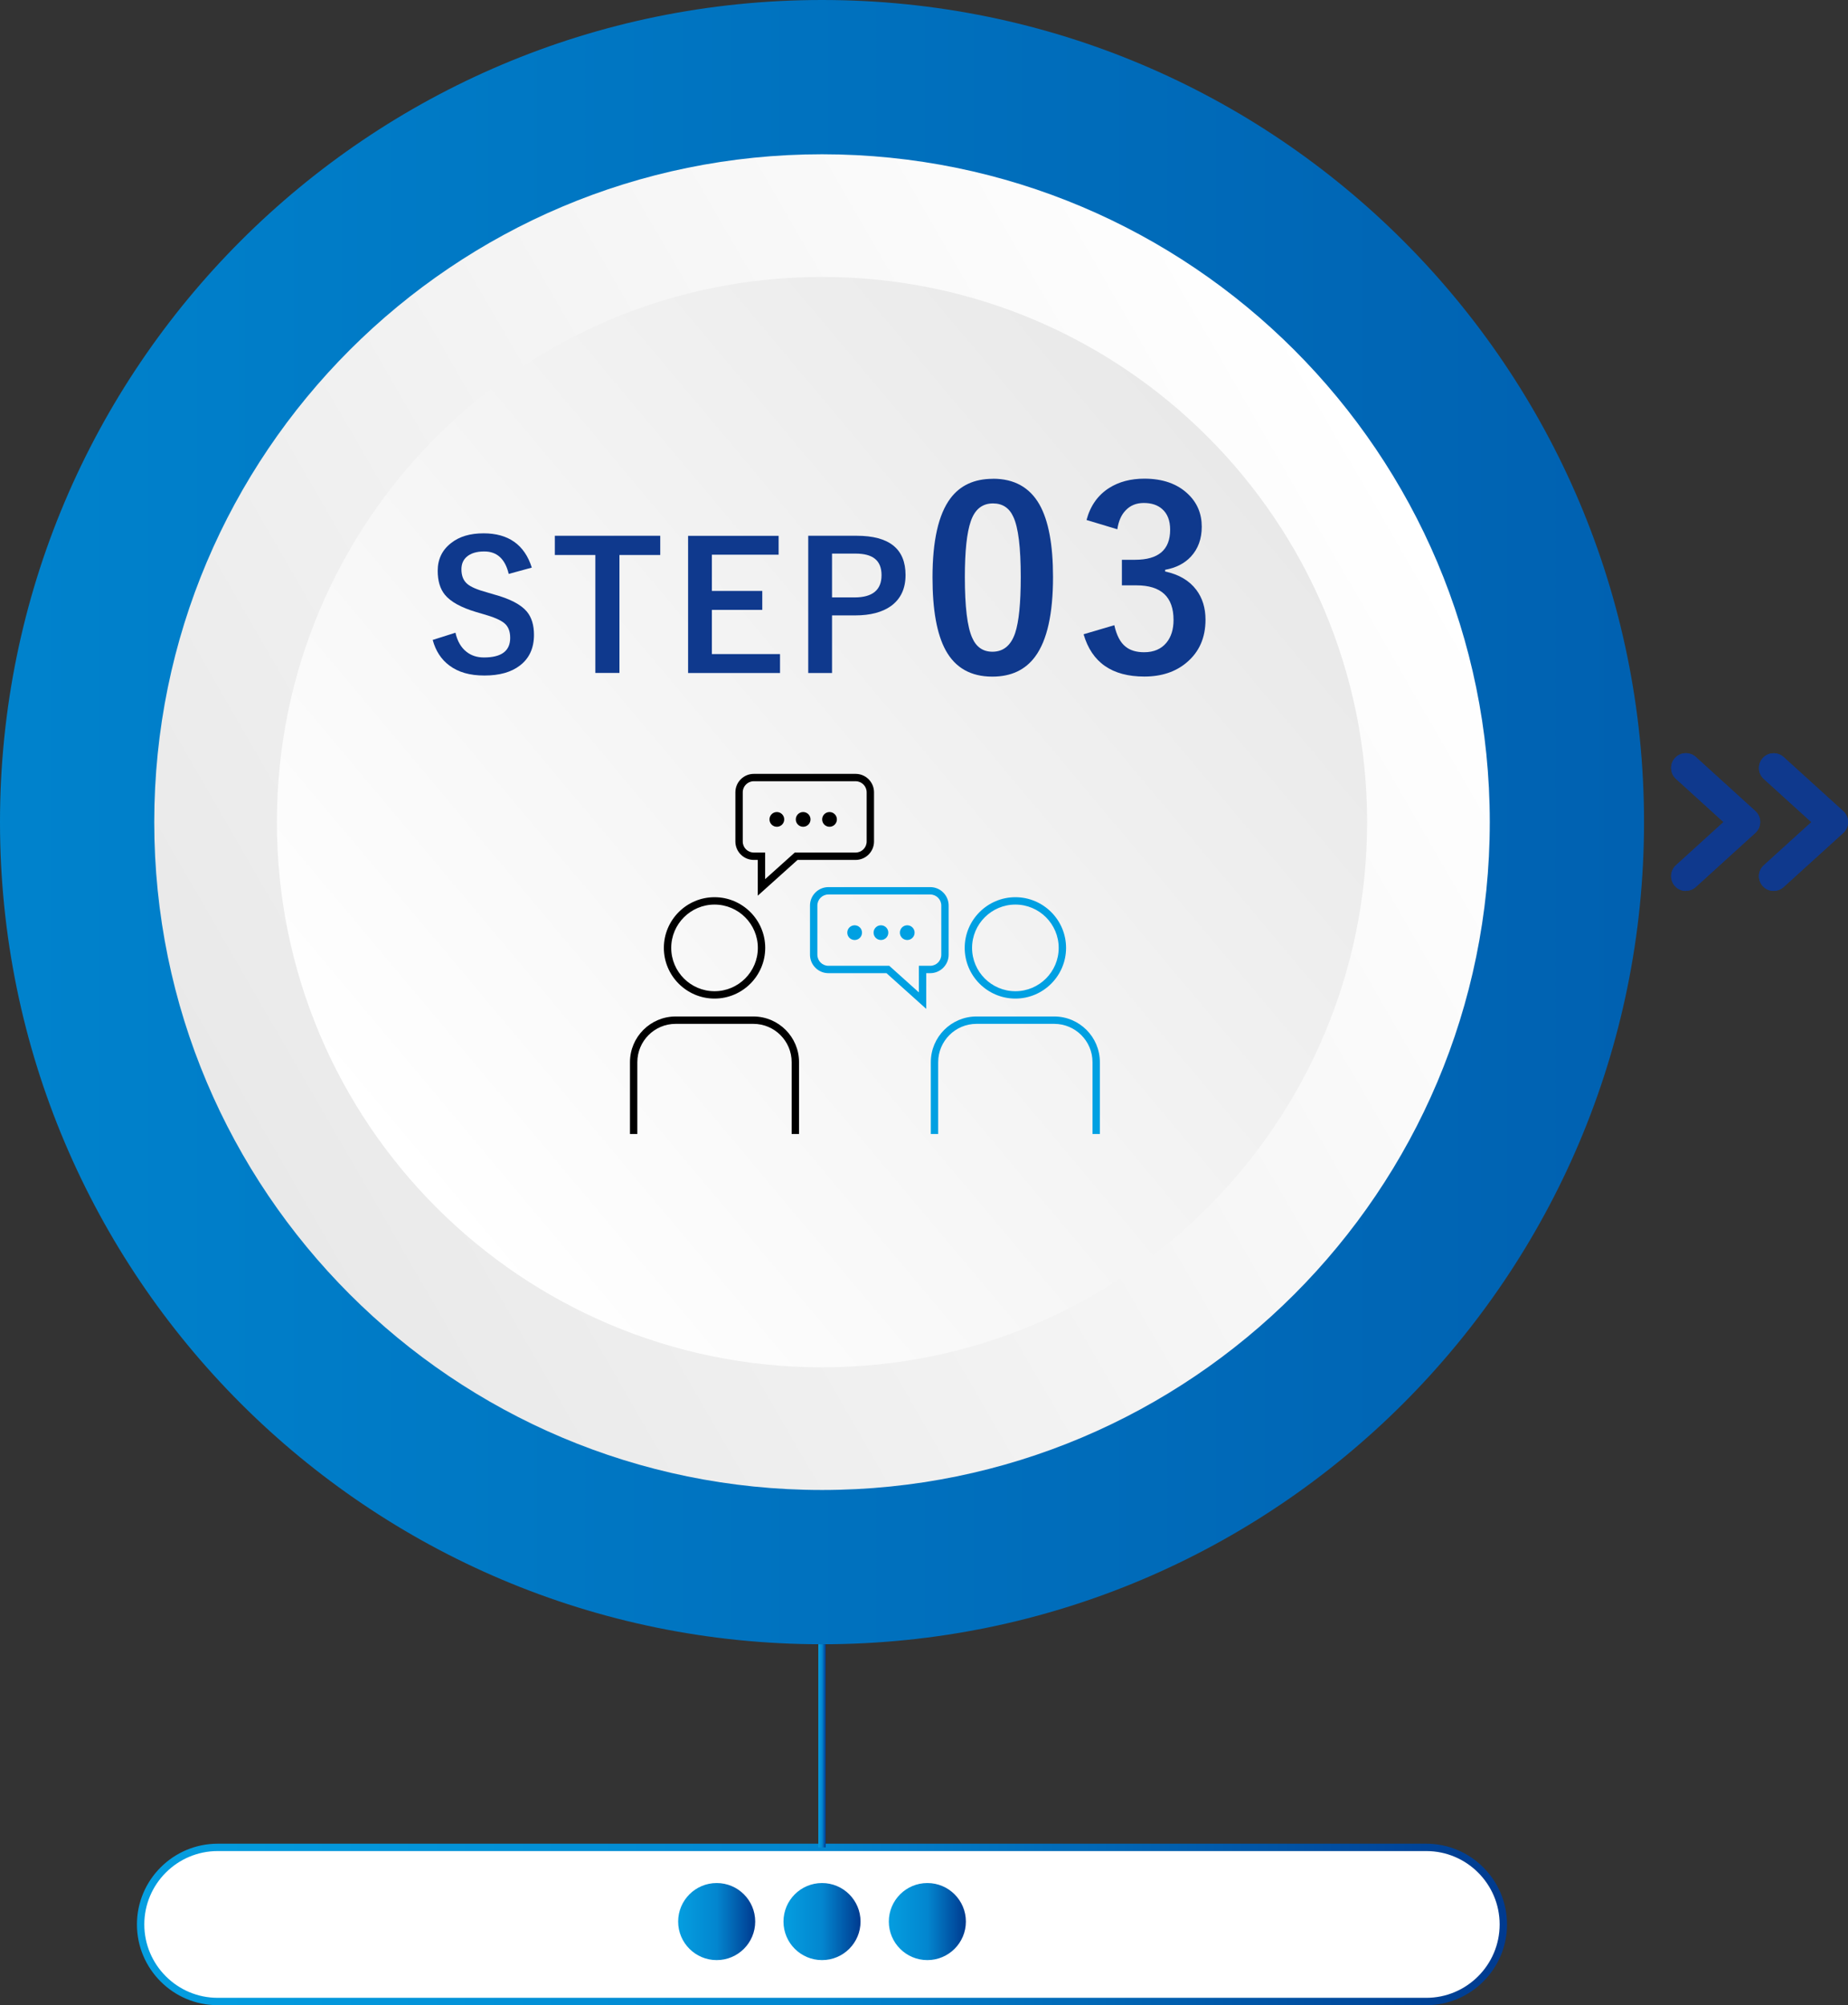 <?xml version="1.0" encoding="UTF-8"?>
<svg id="_レイヤー_2" data-name="レイヤー 2" xmlns="http://www.w3.org/2000/svg" width="250.87" height="272.17" xmlns:xlink="http://www.w3.org/1999/xlink" viewBox="0 0 250.87 272.17">
  <rect x="0" y="0" width="250.87" height="272.17" fill="#333333" stroke="none"/>
  <defs>
    <style>
      .cls-1 {
        fill: #fff;
      }

      .cls-2 {
        fill: url(#_名称未設定グラデーション_2);
      }

      .cls-3 {
        fill: url(#_名称未設定グラデーション_8-4);
      }

      .cls-4 {
        fill: #00a0e2;
      }

      .cls-5 {
        fill: url(#_名称未設定グラデーション_8);
      }

      .cls-6 {
        fill: url(#_名称未設定グラデーション_4);
      }

      .cls-7 {
        fill: url(#_名称未設定グラデーション_3);
      }

      .cls-8 {
        fill: url(#_名称未設定グラデーション_8-3);
      }

      .cls-9 {
        fill: #0f398d;
      }

      .cls-10 {
        fill: url(#_名称未設定グラデーション_8-2);
      }

      .cls-11 {
        fill: url(#_名称未設定グラデーション_8-5);
      }
    </style>
    <linearGradient id="_名称未設定グラデーション_8" data-name="名称未設定グラデーション 8" x1="18.59" y1="-9.17" x2="204.58" y2="-9.17" gradientTransform="translate(0 252.04) scale(1 -1)" gradientUnits="userSpaceOnUse">
      <stop offset="0" stop-color="#049ee0"/>
      <stop offset=".5" stop-color="#0386cf"/>
      <stop offset="1" stop-color="#003a8f"/>
    </linearGradient>
    <linearGradient id="_名称未設定グラデーション_2" data-name="名称未設定グラデーション 2" x1="-549.73" y1="140.45" x2="477.98" y2="140.45" gradientTransform="translate(0 252.04) scale(1 -1)" gradientUnits="userSpaceOnUse">
      <stop offset="0" stop-color="#00a0e2"/>
      <stop offset=".5" stop-color="#0088d1"/>
      <stop offset="1" stop-color="#003a91"/>
    </linearGradient>
    <linearGradient id="_名称未設定グラデーション_3" data-name="名称未設定グラデーション 3" x1="33.07" y1="95.12" x2="190.11" y2="185.78" gradientTransform="translate(0 252.04) scale(1 -1)" gradientUnits="userSpaceOnUse">
      <stop offset="0" stop-color="#e9e9e9"/>
      <stop offset="1" stop-color="#fff"/>
    </linearGradient>
    <linearGradient id="_名称未設定グラデーション_4" data-name="名称未設定グラデーション 4" x1="54.9" y1="92.88" x2="168.28" y2="188.02" gradientTransform="translate(0 252.04) scale(1 -1)" gradientUnits="userSpaceOnUse">
      <stop offset="0" stop-color="#fff"/>
      <stop offset="1" stop-color="#e9e9e9"/>
    </linearGradient>
    <linearGradient id="_名称未設定グラデーション_8-2" data-name="名称未設定グラデーション 8" x1="92.06" y1="-8.78" x2="102.52" y2="-8.78" xlink:href="#_名称未設定グラデーション_8"/>
    <linearGradient id="_名称未設定グラデーション_8-3" data-name="名称未設定グラデーション 8" x1="106.36" y1="-8.78" x2="116.82" y2="-8.78" xlink:href="#_名称未設定グラデーション_8"/>
    <linearGradient id="_名称未設定グラデーション_8-4" data-name="名称未設定グラデーション 8" x1="120.66" y1="-8.78" x2="131.12" y2="-8.78" xlink:href="#_名称未設定グラデーション_8"/>
    <linearGradient id="_名称未設定グラデーション_8-5" data-name="名称未設定グラデーション 8" x1="111.09" y1="15.07" x2="112.09" y2="15.07" xlink:href="#_名称未設定グラデーション_8"/>
  </defs>
  <g id="_レイヤー_2-2" data-name=" レイヤー 2">
    <g id="_採用の流れ" data-name=" 採用の流れ">
      <g>
        <g>
          <rect class="cls-1" x="19.09" y="250.75" width="184.99" height="20.92" rx="10.46" ry="10.46"/>
          <path class="cls-5" d="M193.62,272.17H29.55c-6.04,0-10.96-4.92-10.96-10.96s4.92-10.96,10.96-10.96h164.07c6.04,0,10.96,4.92,10.96,10.96s-4.92,10.96-10.96,10.96ZM29.55,251.25c-5.49,0-9.96,4.47-9.96,9.96s4.47,9.96,9.96,9.96h164.07c5.49,0,9.96-4.47,9.96-9.96s-4.47-9.96-9.96-9.96H29.55Z"/>
        </g>
        <path class="cls-2" d="M223.18,111.59c0,61.63-49.96,111.59-111.59,111.59S0,173.22,0,111.59,49.96,0,111.59,0s111.59,49.96,111.59,111.59h0Z"/>
        <g>
          <path class="cls-7" d="M202.24,111.59c0,50.07-40.58,90.65-90.65,90.65S20.94,161.66,20.94,111.59,61.53,20.94,111.59,20.94s90.65,40.59,90.65,90.65h0Z"/>
          <path class="cls-6" d="M185.59,111.59c0,40.87-33.13,74-74,74s-74-33.13-74-74S70.72,37.59,111.59,37.59s74,33.13,74,74Z"/>
        </g>
        <g>
          <path class="cls-9" d="M72.2,77.04l-3.14.86c-.48-2.03-1.59-3.05-3.32-3.05-1.05,0-1.85.25-2.4.74-.47.42-.7.98-.7,1.69,0,.88.27,1.54.81,1.99.49.41,1.36.78,2.61,1.12l.98.29c2.18.59,3.67,1.37,4.48,2.33.65.78.97,1.84.97,3.16,0,1.8-.64,3.2-1.92,4.17-1.17.9-2.77,1.35-4.8,1.35s-3.55-.45-4.77-1.36c-1.1-.82-1.86-1.98-2.26-3.47l3.09-.98c.26,1.15.76,2.02,1.51,2.6.65.51,1.43.76,2.36.76,2.38,0,3.56-.89,3.56-2.66,0-.89-.26-1.55-.79-1.99-.51-.43-1.46-.84-2.85-1.23l-.96-.28c-2.07-.62-3.49-1.4-4.27-2.36-.65-.8-.97-1.88-.97-3.25,0-1.57.61-2.83,1.83-3.77,1.12-.88,2.58-1.31,4.39-1.31,3.38,0,5.57,1.55,6.55,4.64h0Z"/>
          <path class="cls-9" d="M89.63,72.72v2.61h-5.54v16.01h-3.27v-16.01h-5.5v-2.61h14.31Z"/>
          <path class="cls-9" d="M105.7,72.72v2.57h-9.06v4.92h6.84v2.57h-6.84v6h9.25v2.57h-12.48v-18.62h12.29Z"/>
          <path class="cls-9" d="M109.72,72.72h6.57c4.43,0,6.64,1.78,6.64,5.33,0,1.85-.66,3.25-1.98,4.21-1.18.84-2.8,1.27-4.86,1.27h-3.14v7.82h-3.23v-18.62h0ZM112.95,75.14v5.95h3.05c2.45,0,3.67-1.01,3.67-3.02s-1.18-2.93-3.55-2.93h-3.17Z"/>
          <path class="cls-9" d="M134.8,64.98c2.88,0,4.98,1.17,6.31,3.5,1.23,2.18,1.84,5.46,1.84,9.83,0,5-.8,8.6-2.41,10.79-1.34,1.83-3.28,2.74-5.83,2.74-2.91,0-5.02-1.19-6.33-3.57-1.2-2.19-1.79-5.49-1.79-9.89,0-4.98.81-8.56,2.42-10.72,1.33-1.78,3.25-2.67,5.78-2.67h.01ZM134.8,68.33c-1.46,0-2.47.81-3.02,2.44-.53,1.53-.8,4.04-.8,7.55,0,4.02.33,6.77,1,8.25.55,1.26,1.47,1.89,2.74,1.89,1.49,0,2.52-.85,3.09-2.54.51-1.54.76-4.07.76-7.6,0-4-.33-6.71-1-8.15-.55-1.23-1.48-1.84-2.77-1.84h0Z"/>
          <path class="cls-9" d="M147.5,70.57c.52-1.93,1.55-3.38,3.09-4.35,1.32-.83,2.91-1.25,4.76-1.25,2.5,0,4.48.7,5.93,2.09,1.24,1.18,1.86,2.66,1.86,4.43,0,1.65-.49,3-1.48,4.07-.87.93-2.04,1.52-3.49,1.78v.23c1.87.4,3.28,1.23,4.23,2.49.83,1.1,1.25,2.45,1.25,4.05,0,2.46-.86,4.4-2.59,5.84-1.49,1.25-3.4,1.88-5.71,1.88-4.39,0-7.14-1.91-8.25-5.74l4.17-1.23c.31,1.38.82,2.36,1.54,2.92.62.5,1.46.75,2.51.75,1.32,0,2.33-.44,3.04-1.31.63-.77.95-1.8.95-3.07,0-3.13-1.68-4.7-5.03-4.7h-1.98v-3.47h1.79c3.18,0,4.76-1.36,4.76-4.08,0-1.25-.37-2.19-1.1-2.82-.62-.54-1.44-.81-2.47-.81s-1.83.33-2.47,1c-.6.62-.97,1.48-1.13,2.57l-4.18-1.26h0Z"/>
        </g>
        <g>
          <g>
            <path class="cls-9" d="M240.78,120.93c-.54,0-1.09-.22-1.48-.66-.74-.82-.68-2.08.14-2.82l6.46-5.86-6.46-5.86c-.82-.74-.88-2.01-.14-2.83.74-.82,2.01-.88,2.83-.14l8.09,7.34c.42.38.66.92.66,1.48s-.24,1.1-.66,1.48l-8.09,7.34c-.38.35-.86.52-1.34.52Z"/>
            <path class="cls-9" d="M240.78,120.93c-.54,0-1.09-.22-1.48-.66-.74-.82-.68-2.08.14-2.82l6.46-5.86-6.46-5.86c-.82-.74-.88-2.01-.14-2.83.74-.82,2.01-.88,2.83-.14l8.09,7.34c.42.38.66.92.66,1.48s-.24,1.1-.66,1.48l-8.09,7.34c-.38.35-.86.52-1.34.52Z"/>
          </g>
          <g>
            <path class="cls-9" d="M228.86,120.93c-.54,0-1.09-.22-1.48-.66-.74-.82-.68-2.08.14-2.83l6.45-5.86-6.45-5.86c-.82-.74-.88-2.01-.14-2.83.74-.82,2.01-.88,2.83-.14l8.08,7.34c.42.38.66.92.66,1.48s-.24,1.1-.66,1.48l-8.08,7.34c-.38.35-.86.52-1.34.52Z"/>
            <path class="cls-9" d="M228.86,120.93c-.54,0-1.09-.22-1.48-.66-.74-.82-.68-2.08.14-2.83l6.45-5.86-6.45-5.86c-.82-.74-.88-2.01-.14-2.83.74-.82,2.01-.88,2.83-.14l8.08,7.34c.42.38.66.92.66,1.48s-.24,1.1-.66,1.48l-8.08,7.34c-.38.35-.86.52-1.34.52Z"/>
          </g>
        </g>
        <g>
          <g>
            <path class="cls-1" d="M97.29,269.05c-4.54,0-8.23-3.69-8.23-8.23s3.69-8.23,8.23-8.23,8.23,3.69,8.23,8.23-3.69,8.23-8.23,8.23ZM97.29,258.59c-1.23,0-2.23,1-2.23,2.23s1,2.23,2.23,2.23,2.23-1,2.23-2.23-1-2.23-2.23-2.23Z"/>
            <circle class="cls-10" cx="97.29" cy="260.82" r="5.23"/>
          </g>
          <g>
            <path class="cls-1" d="M111.59,269.05c-4.54,0-8.23-3.69-8.23-8.23s3.69-8.23,8.23-8.23,8.23,3.69,8.23,8.23-3.69,8.23-8.23,8.23ZM111.59,258.59c-1.23,0-2.23,1-2.23,2.23s1,2.23,2.23,2.23,2.23-1,2.23-2.23-1-2.23-2.23-2.23Z"/>
            <circle class="cls-8" cx="111.59" cy="260.82" r="5.23"/>
          </g>
          <g>
            <path class="cls-1" d="M125.89,269.05c-4.54,0-8.23-3.69-8.23-8.23s3.69-8.23,8.23-8.23,8.23,3.69,8.23,8.23-3.69,8.23-8.23,8.23ZM125.89,258.59c-1.23,0-2.23,1-2.23,2.23s1,2.23,2.23,2.23,2.23-1,2.23-2.23-1-2.23-2.23-2.23Z"/>
            <circle class="cls-3" cx="125.89" cy="260.82" r="5.23"/>
          </g>
        </g>
        <rect class="cls-11" x="111.09" y="223.18" width="1" height="27.57"/>
        <g>
          <path d="M97,135.54c-3.79,0-6.88-3.09-6.88-6.88s3.09-6.88,6.88-6.88,6.88,3.09,6.88,6.88-3.09,6.88-6.88,6.88ZM97,122.78c-3.24,0-5.88,2.64-5.88,5.88s2.64,5.88,5.88,5.88,5.88-2.64,5.88-5.88-2.64-5.88-5.88-5.88Z"/>
          <path d="M108.47,153.92h-1v-9.75c0-2.87-2.33-5.2-5.2-5.2h-10.55c-2.87,0-5.2,2.33-5.2,5.2v9.75h-1v-9.75c0-3.42,2.78-6.2,6.2-6.2h10.55c3.42,0,6.2,2.78,6.2,6.2v9.75Z"/>
          <path class="cls-4" d="M137.84,135.54c-3.79,0-6.88-3.09-6.88-6.88s3.09-6.88,6.88-6.88,6.88,3.09,6.88,6.88-3.09,6.88-6.88,6.88ZM137.84,122.78c-3.24,0-5.88,2.64-5.88,5.88s2.64,5.88,5.88,5.88,5.88-2.64,5.88-5.88-2.64-5.88-5.88-5.88Z"/>
          <path class="cls-4" d="M149.31,153.92h-1v-9.75c0-2.87-2.33-5.2-5.2-5.2h-10.55c-2.87,0-5.2,2.33-5.2,5.2v9.75h-1v-9.75c0-3.42,2.78-6.2,6.2-6.2h10.55c3.42,0,6.2,2.78,6.2,6.2v9.75Z"/>
          <path d="M102.87,121.57v-4.85h-.54c-1.38,0-2.5-1.12-2.5-2.5v-6.68c0-1.38,1.12-2.5,2.5-2.5h13.83c1.37,0,2.49,1.12,2.49,2.5v6.68c0,1.38-1.12,2.5-2.5,2.5h-7.88l-5.4,4.85ZM102.33,106.04c-.83,0-1.5.67-1.5,1.5v6.68c0,.83.67,1.5,1.5,1.5h1.54v3.61l4.02-3.61h8.26c.83,0,1.5-.67,1.5-1.5v-6.68c0-.83-.67-1.5-1.5-1.5h-13.82Z"/>
          <circle cx="105.46" cy="111.22" r="1"/>
          <circle cx="109.03" cy="111.22" r="1"/>
          <circle cx="112.61" cy="111.22" r="1"/>
          <path class="cls-4" d="M125.74,136.94l-5.4-4.85h-7.88c-1.38,0-2.5-1.12-2.5-2.5v-6.68c0-1.38,1.12-2.5,2.5-2.5h13.83c1.37,0,2.49,1.12,2.49,2.5v6.68c0,1.38-1.12,2.5-2.5,2.5h-.54v4.85ZM112.46,121.41c-.83,0-1.5.67-1.5,1.5v6.68c0,.83.67,1.5,1.5,1.5h8.26l4.02,3.61v-3.61h1.54c.83,0,1.5-.67,1.5-1.5v-6.68c0-.83-.67-1.5-1.5-1.5h-13.82Z"/>
          <circle class="cls-4" cx="123.16" cy="126.59" r="1"/>
          <circle class="cls-4" cx="119.59" cy="126.59" r="1"/>
          <circle class="cls-4" cx="116.02" cy="126.59" r="1"/>
        </g>
      </g>
    </g>
  </g>
</svg>